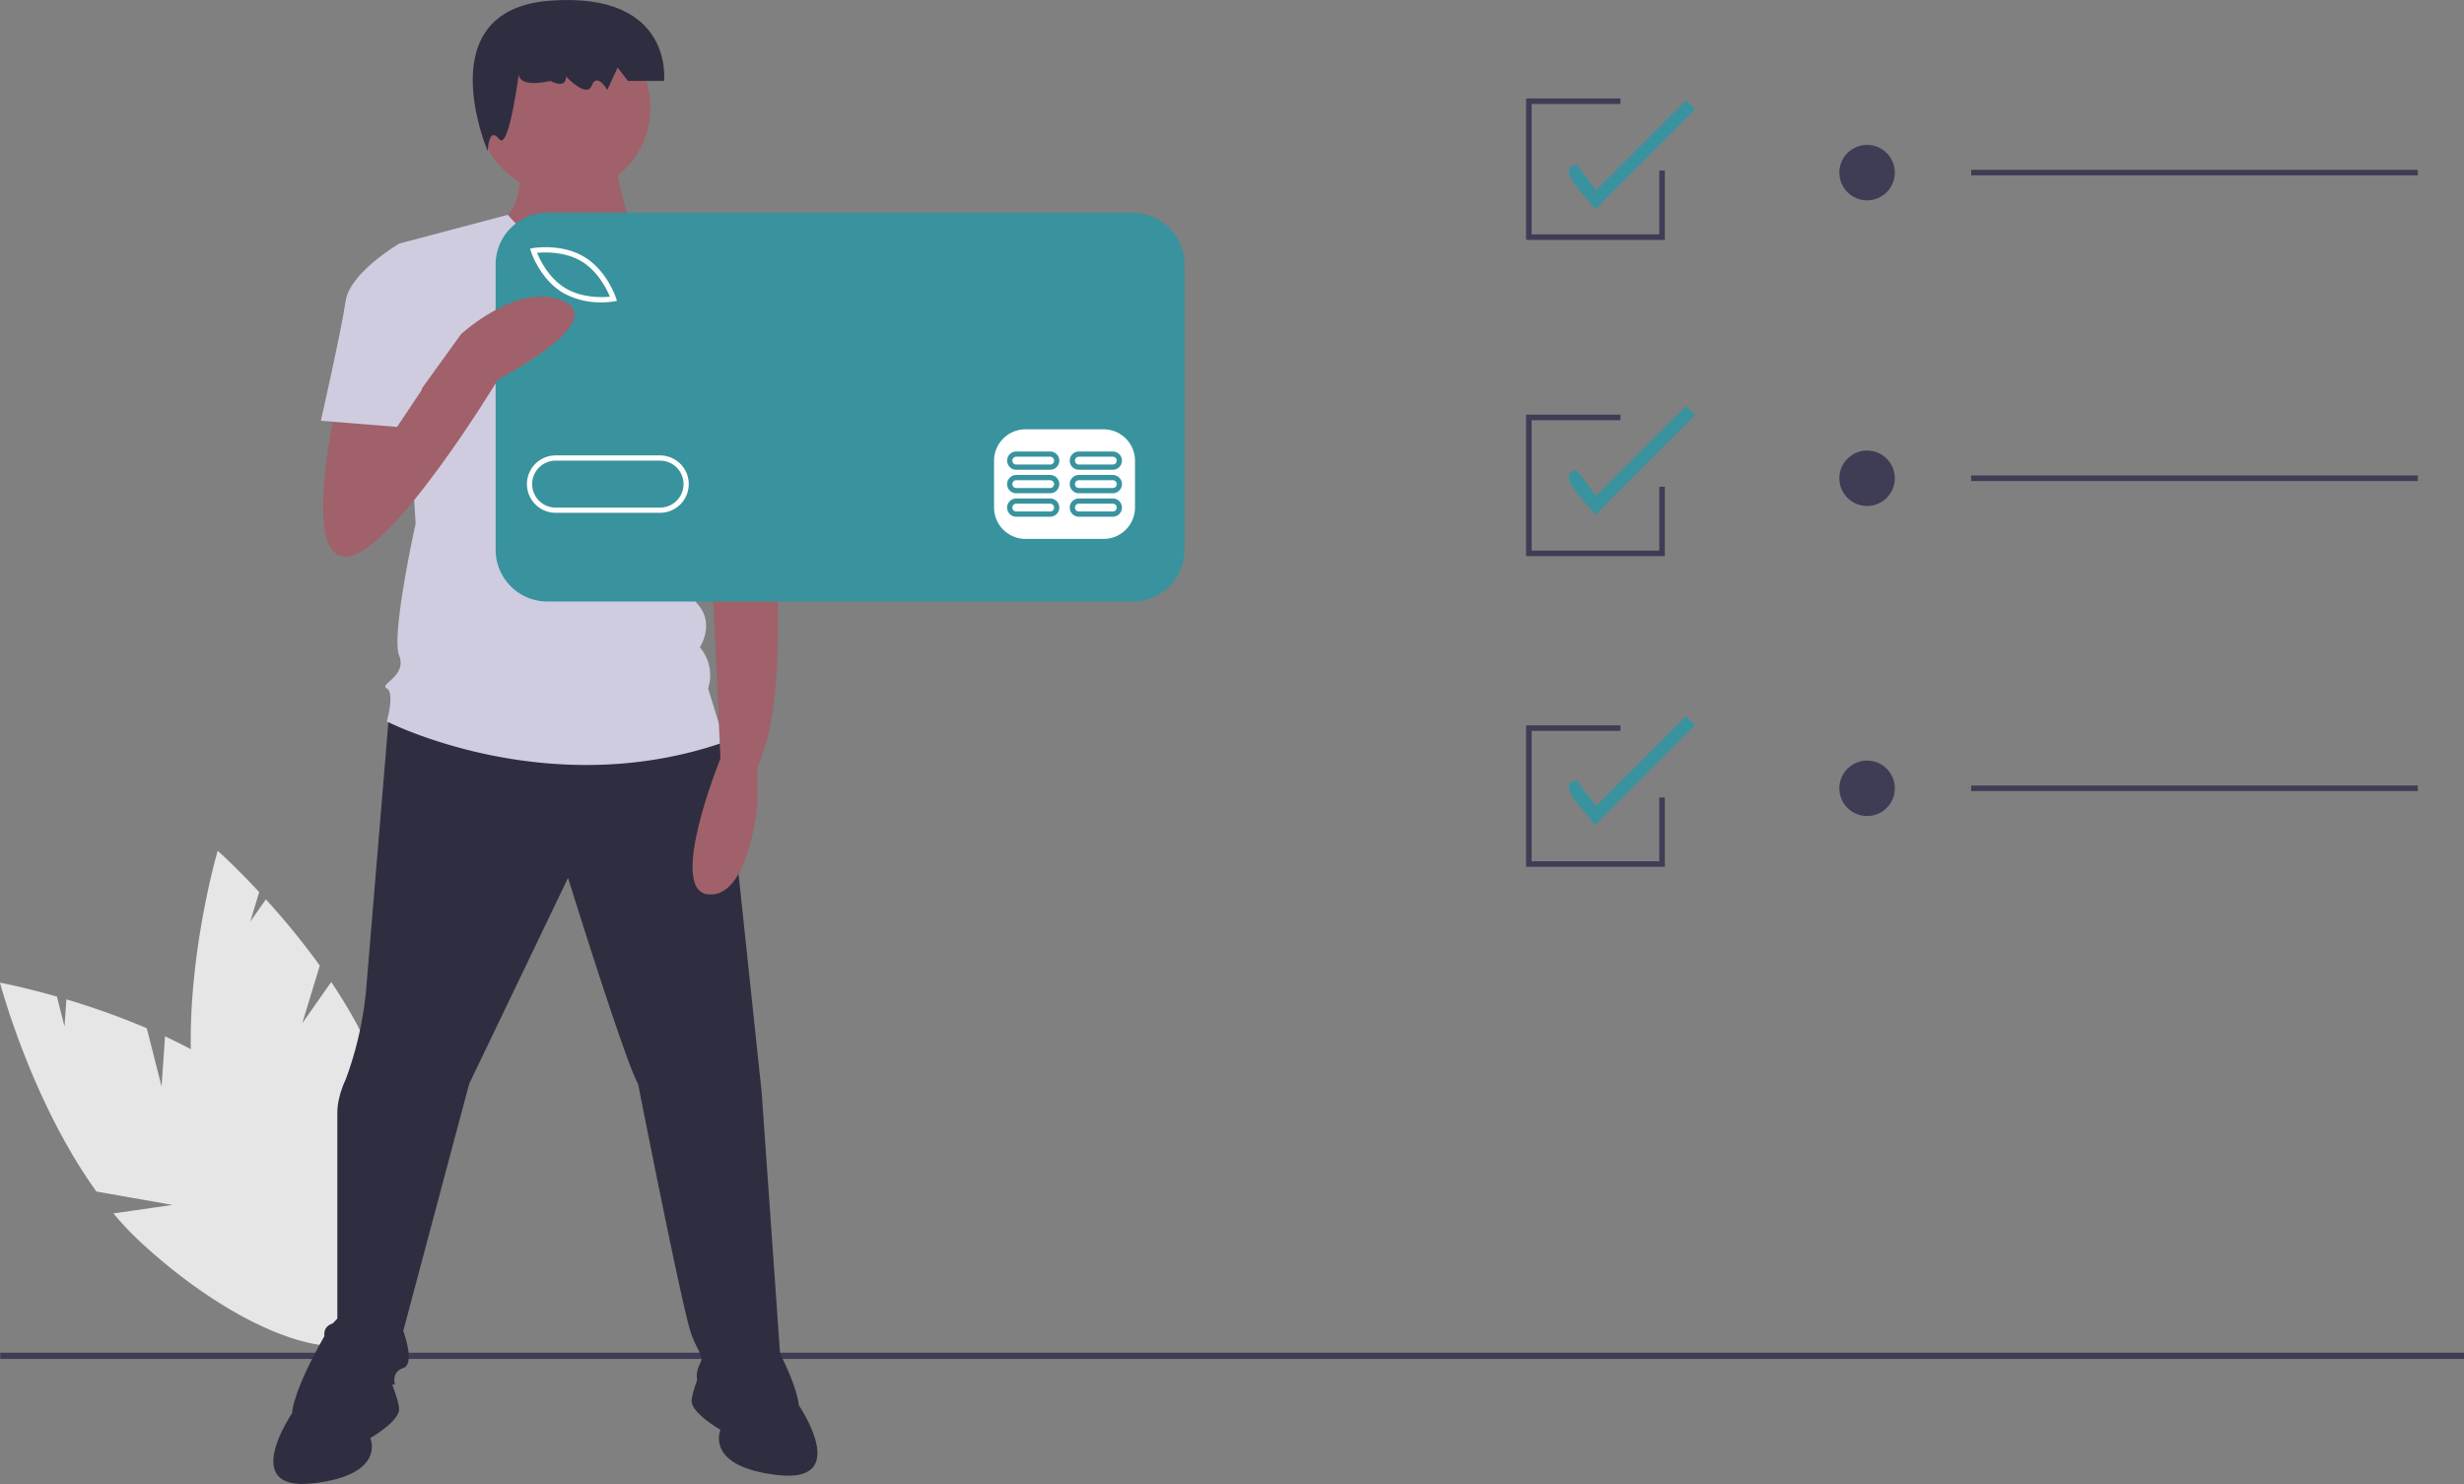 <svg xmlns="http://www.w3.org/2000/svg" id="a139742c-031f-4297-9910-0b661ecf4262" data-name="Layer 1" width="888.08" height="534.97" viewBox="0 0 888.08 534.97"><rect x="0" y="0" width="888.08" height="534.97" fill="#808080" stroke="none"/><title>online_payments</title><path d="M214.195,574.215l-5.333-21.034A273.135,273.135,0,0,0,179.884,542.785l-.673,9.775L176.48,541.791c-12.212-3.487-20.52-5.023-20.52-5.023s11.222,42.674,34.759,75.298l27.426,4.818-21.307,3.072a110.502,110.502,0,0,0,9.531,10.1c34.24,31.782,72.377,46.364,85.181,32.569s-4.573-50.742-38.813-82.524c-10.615-9.853-23.949-17.76-37.297-23.982Z" transform="translate(-155.96 -182.515)" fill="#e6e6e6"></path><path d="M264.916,551.373l6.307-20.763a273.133,273.133,0,0,0-19.433-23.878l-5.629,8.02,3.229-10.631C240.739,494.823,234.421,489.214,234.421,489.214s-12.452,42.331-9.166,82.426l20.988,18.301-19.827-8.384a110.504,110.504,0,0,0,2.938,13.573c12.883,44.906,37.992,77.101,56.084,71.911s22.314-45.801,9.431-90.706c-3.994-13.921-11.322-27.582-19.531-39.809Z" transform="translate(-155.96 -182.515)" fill="#e6e6e6"></path><rect x="0.08" y="487.65" width="888" height="2.241" fill="#3f3d56"></rect><path d="M296.338,438.128s-6.915,83.148-8.4,100.966a126.71,126.71,0,0,1-7.424,32.665s-2.97,5.939-2.97,11.878v75.723s-5.939,0-4.454,5.939,2.97,16.332,2.97,16.332h22.272s-1.485-4.454,2.97-5.939,0-13.363,0-13.363l23.756-89.086,35.634-74.238s20.787,66.815,25.241,74.238c0,0,16.332,83.147,19.302,90.571s4.454,7.424,2.97,10.393-1.485,5.939,0,7.424,29.695,0,29.695,0l-7.424-105.419L417.113,450.008l-68.299-20.787Z" transform="translate(-155.96 -182.515)" fill="#2f2e41"></path><path d="M292.392,669.753s-7.424-26.726-19.302-5.939-11.878,28.211-11.878,28.211-19.302,28.211,7.424,25.241,20.787-16.332,20.787-16.332,10.393-5.939,10.393-10.393S292.392,669.753,292.392,669.753Z" transform="translate(-155.96 -182.515)" fill="#2f2e41"></path><path d="M412.659,666.784s7.424-26.726,19.302-5.939,11.878,28.211,11.878,28.211,19.302,28.211-7.424,25.241-20.787-16.332-20.787-16.332-10.393-5.939-10.393-10.393S412.659,666.784,412.659,666.784Z" transform="translate(-155.96 -182.515)" fill="#2f2e41"></path><path d="M342.874,237.686s2.97,19.302-5.939,23.756,19.302,20.787,26.726,20.787S384.448,267.381,384.448,267.381s-7.424-22.272-5.939-26.726Z" transform="translate(-155.96 -182.515)" fill="#a0616a"></path><circle cx="203.247" cy="38.838" r="31.18" fill="#a0616a"></circle><path d="M420.082,285.198l-37.118-22.489s-21.119,23.973-43.967-2.752l-39.181,10.393,5.939,100.964s-8.909,40.089-5.939,47.513-7.424,10.393-4.454,11.878,0,11.878,0,11.878,57.906,29.695,121.751,7.424l-5.939-19.302a15.58,15.58,0,0,0-2.97-14.848s5.939-8.909-1.485-16.332c0,0,2.97-13.363-4.454-19.302l-1.485-20.787,4.454-10.393Z" transform="translate(-155.96 -182.515)" fill="#cfcce0"></path><path d="M343.25,206.875s-3.717,8.045,11.152,4.827c0,0,5.576,3.218,5.576-1.609,0,0,7.435,8.045,9.293,3.218s5.576,1.609,5.576,1.609l3.717-8.045,3.717,4.827H395.292s3.717-32.179-40.89-28.961-22.663,54.202-22.663,54.202.359-9.152,4.077-4.325S343.25,206.875,343.25,206.875Z" transform="translate(-155.96 -182.515)" fill="#2f2e41"></path><path d="M433.445,344.589l1.485,31.18s5.939,57.906-5.939,83.147v13.363s-2.97,34.15-17.817,32.665,4.454-48.997,4.454-48.997l-2.97-65.33L409.689,353.498Z" transform="translate(-155.96 -182.515)" fill="#a0616a"></path><path d="M403.75,286.683l14.811-2.406a72.313,72.313,0,0,1,20.823,38.041c4.454,23.756,5.939,28.211,5.939,28.211L409.689,359.437l-19.302-37.119Z" transform="translate(-155.96 -182.515)" fill="#cfcce0"></path><rect x="184.017" y="87.223" width="234.311" height="116.395" fill="#fff"></rect><path d="M365.562,276.738c-6.02-3.62-13.278-3.344-16.037-3.067,1.051,2.565,4.204,9.109,10.223,12.731,6.034,3.629,13.283,3.344,16.038,3.07C374.736,286.907,371.583,280.361,365.562,276.738Z" transform="translate(-155.96 -182.515)" fill="#38939e"></path><path d="M393.849,348.571H356.226a8.465,8.465,0,1,0,0,16.931h37.624a8.465,8.465,0,1,0,0-16.931Z" transform="translate(-155.96 -182.515)" fill="#38939e"></path><path d="M564.221,259.215H353.278A18.686,18.686,0,0,0,334.592,277.901V380.677a18.686,18.686,0,0,0,18.686,18.686H564.221a18.686,18.686,0,0,0,18.686-18.686V277.901A18.686,18.686,0,0,0,564.221,259.215ZM348.059,271.961c.417-.075,10.294-1.756,18.473,3.165,8.179,4.921,11.321,14.436,11.451,14.838l.331,1.026-1.061.188a28.175,28.175,0,0,1-4.578.336,27.256,27.256,0,0,1-13.896-3.502c-8.179-4.92-11.321-14.435-11.45-14.837l-.331-1.026Zm45.79,95.421H356.226a10.346,10.346,0,0,1,0-20.693h37.624a10.346,10.346,0,1,1,0,20.693Zm171.187-1.881a11.32,11.32,0,0,1-11.287,11.287H525.531a11.32,11.32,0,0,1-11.287-11.287V348.571a11.32,11.32,0,0,1,11.287-11.287h28.218a11.32,11.32,0,0,1,11.287,11.287Z" transform="translate(-155.96 -182.515)" fill="#38939e"></path><path d="M534.467,362.209H522.239a3.292,3.292,0,0,0,0,6.584H534.467a3.292,3.292,0,0,0,0-6.584Zm0,4.703H522.239a1.411,1.411,0,1,1,0-2.822H534.467a1.411,1.411,0,0,1,0,2.822Z" transform="translate(-155.96 -182.515)" fill="#38939e"></path><path d="M557.041,362.209H544.813a3.292,3.292,0,0,0,0,6.584h12.228a3.292,3.292,0,0,0,0-6.584Zm0,4.703H544.813a1.411,1.411,0,1,1,0-2.822h12.228a1.411,1.411,0,0,1,0,2.822Z" transform="translate(-155.96 -182.515)" fill="#38939e"></path><path d="M534.467,353.744H522.239a3.292,3.292,0,0,0,0,6.584H534.467a3.292,3.292,0,0,0,0-6.584Zm0,4.703H522.239a1.411,1.411,0,1,1,0-2.822H534.467a1.411,1.411,0,1,1,0,2.822Z" transform="translate(-155.96 -182.515)" fill="#38939e"></path><path d="M557.041,353.744H544.813a3.292,3.292,0,0,0,0,6.584h12.228a3.292,3.292,0,0,0,0-6.584Zm0,4.703H544.813a1.411,1.411,0,1,1,0-2.822h12.228a1.411,1.411,0,1,1,0,2.822Z" transform="translate(-155.96 -182.515)" fill="#38939e"></path><path d="M534.467,345.279H522.239a3.292,3.292,0,0,0,0,6.584H534.467a3.292,3.292,0,0,0,0-6.584Zm0,4.703H522.239a1.411,1.411,0,1,1,0-2.822H534.467a1.411,1.411,0,0,1,0,2.822Z" transform="translate(-155.96 -182.515)" fill="#38939e"></path><path d="M557.041,345.279H544.813a3.292,3.292,0,0,0,0,6.584h12.228a3.292,3.292,0,0,0,0-6.584Zm0,4.703H544.813a1.411,1.411,0,1,1,0-2.822h12.228a1.411,1.411,0,0,1,0,2.822Z" transform="translate(-155.96 -182.515)" fill="#38939e"></path><path d="M277.545,326.772s-13.363,56.421,2.97,56.421,54.936-63.845,54.936-63.845,40.089-20.787,23.756-28.211-37.119,11.878-37.119,11.878l-23.985,33.3-1.256-16.967Z" transform="translate(-155.96 -182.515)" fill="#a0616a"></path><path d="M308.725,279.259l-8.909-8.909s-17.817,10.393-19.302,20.787-8.909,43.058-8.909,43.058l27.468,2.227,8.909-13.363Z" transform="translate(-155.96 -182.515)" fill="#cfcce0"></path><path d="M730.743,258.138c-1.119-3.303-15.145-14.53-6.55-16.417l7.049,9.399,32.407-32.406,3.259,3.259Z" transform="translate(-155.96 -182.515)" fill="#38939e"></path><path d="M730.743,368.332c-1.119-3.303-15.145-14.53-6.55-16.417l7.049,9.399,32.407-32.406,3.259,3.259Z" transform="translate(-155.96 -182.515)" fill="#38939e"></path><path d="M730.743,480.1c-1.119-3.303-15.145-14.53-6.55-16.417l7.049,9.399,32.407-32.406,3.259,3.259Z" transform="translate(-155.96 -182.515)" fill="#38939e"></path><circle cx="672.941" cy="62.223" r="10" fill="#3f3d56"></circle><rect x="710.441" y="61.223" width="161" height="2" fill="#3f3d56"></rect><circle cx="672.941" cy="172.417" r="10" fill="#3f3d56"></circle><rect x="710.441" y="171.417" width="161" height="2" fill="#3f3d56"></rect><circle cx="672.941" cy="284.185" r="10" fill="#3f3d56"></circle><rect x="710.441" y="283.185" width="161" height="2" fill="#3f3d56"></rect><polygon points="600.04 312.485 550.04 312.485 550.04 261.485 584.04 261.485 584.04 263.485 552.04 263.485 552.04 310.485 598.04 310.485 598.04 287.485 600.04 287.485 600.04 312.485" fill="#3f3d56"></polygon><polygon points="600.04 200.485 550.04 200.485 550.04 149.485 584.04 149.485 584.04 151.485 552.04 151.485 552.04 198.485 598.04 198.485 598.04 175.485 600.04 175.485 600.04 200.485" fill="#3f3d56"></polygon><polygon points="600.04 86.485 550.04 86.485 550.04 35.485 584.04 35.485 584.04 37.485 552.04 37.485 552.04 84.485 598.04 84.485 598.04 61.485 600.04 61.485 600.04 86.485" fill="#3f3d56"></polygon></svg>